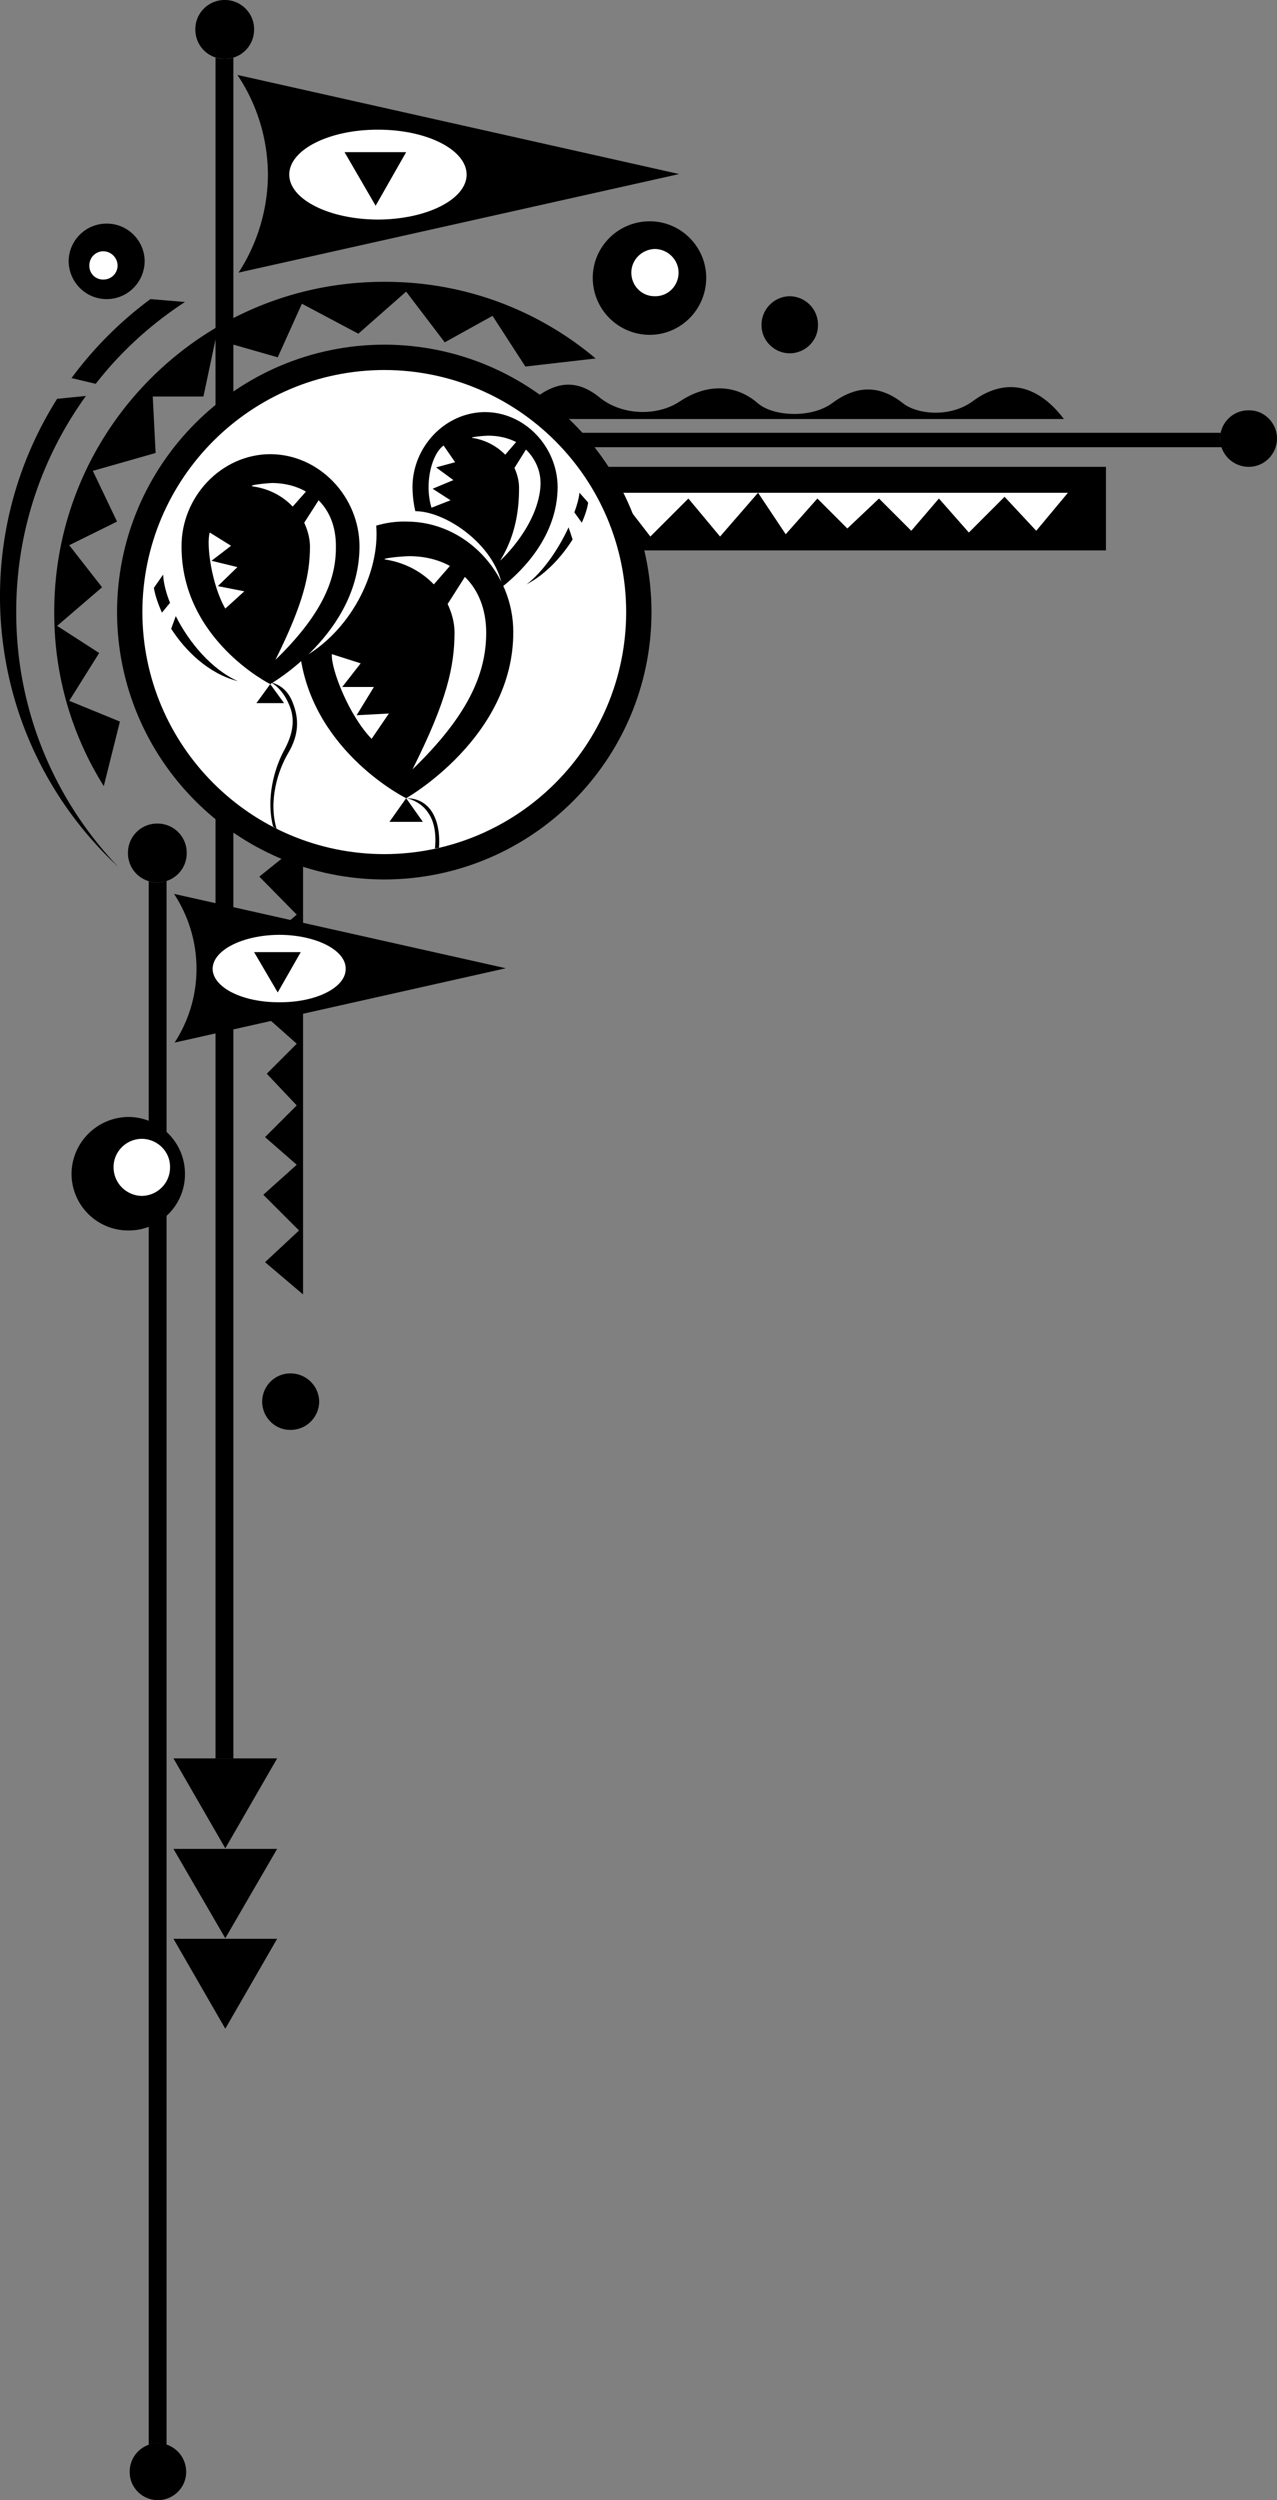 <svg width="295.626" height="578.401" viewBox="0 0 221.719 433.801" xmlns="http://www.w3.org/2000/svg"><rect x="0" y="0" width="221.719" height="433.801" fill="#808080" stroke="none"/><path style="fill:#000;fill-opacity:1;fill-rule:nonzero;stroke:none" d="M291.125 299.875h104.5c-4.973-6.531-10.684-6.895-15.8-3.102-4.012 2.957-9.708 2.266-12.098.403-3.97-3.137-7.961-3.313-12.403 0-3.722 2.652-10.226 2.207-12.8 0-3.794-3.313-8.762-3.52-13.5-.403-4.114 2.782-10.325 2.438-14.098-.699-4.559-3.68-8.309-2.039-11.403.403-3.117 2.39-11.054 3.078-14.199-.403l1.801 3.801m111.801 22.801v-14.5H297.625v14.5h105.3" transform="translate(-210.906 -227.176)"/><path style="fill:#fff;fill-opacity:1;fill-rule:nonzero;stroke:none" d="M313.523 312.676h82.801l-5.5 6.597-5.5-5.898-6.199 6.2-5.2-5.9-4.8 5.598-5.602-5.597-5.5 5.199-5.199-5.2-5.5 6.2-4.8-7.2-6.598 7.598-5.5-6.597-6.602 6.597-5.097-6.597-5.5 6.898.296-7.898" transform="translate(-210.906 -227.176)"/><path style="fill:#000;fill-opacity:1;fill-rule:nonzero;stroke:none" d="M427.727 308.176a4.985 4.985 0 0 1-5-4.903c.043-2.734 2.246-4.937 5-4.898 2.68-.04 4.882 2.164 4.898 4.898-.016 2.704-2.219 4.907-4.898 4.903" transform="translate(-210.906 -227.176)"/><path style="fill:#000;fill-opacity:1;fill-rule:nonzero;stroke:none" d="M422.727 303.273c.043-.336.078-.652.097-1h-124.8v2.5h125a7.334 7.334 0 0 1-.297-1.5m-159.204 65.602v82.898l-6.597-5.597 5.898-5.5-6.199-6.2 5.8-5.203-5.5-4.796 5.5-5.5-5.198-5.5 5.199-5.204-6.2-5.5 7.297-4.898-7.597-6.5 6.5-5.5-6.5-6.602 6.5-5.199-6.903-5.5 8 .301" transform="translate(-210.906 -227.176)"/><path style="fill:#000;fill-opacity:1;fill-rule:nonzero;stroke:none" d="M314.324 289.375c-9.914-8.348-22.719-13.344-36.699-13.3-31.664-.044-57.34 25.628-57.3 57.3-.04 11.09 3.105 21.438 8.6 30.2l2.802-11.2-8.801-3.602 5.199-8.296-7.3-4.704 7.8-6.699-5.7-7.3 8.302-4.098-4.204-8.801 10.903-3.102-.5-9.796h8.8l2.098-9.903 10.801 3.102 4.2-9.301 9.8 5.2 8.3-7.302 6.7 8.801 8.3-4.597 5.7 8.796 12.2-1.398m-55.302 242.898-9 15.602-9-15.602zm0 15.704-9 15.5-9-15.5zm0 15.597-9 15.602-9-15.602zm89-275.097c-2.707-.016-4.91-2.22-4.898-4.903a4.974 4.974 0 0 1 4.898-5c2.73.043 4.934 2.246 4.903 5 .031 2.684-2.172 4.887-4.903 4.903m-86.699 186.796c-2.68.028-4.883-2.175-4.898-4.898.015-2.715 2.219-4.914 4.898-4.898a4.964 4.964 0 0 1 5 4.898c-.039 2.723-2.246 4.926-5 4.898m-23 185.704c-2.722-.012-4.926-2.215-4.898-4.903-.028-2.746 2.176-4.953 4.898-5a4.982 4.982 0 0 1 4.903 5c.011 2.688-2.192 4.89-4.903 4.903m-8.898-381.903c3.625.004 6.562-2.93 6.597-6.597-.035-3.582-2.972-6.52-6.597-6.5-3.625-.02-6.563 2.918-6.602 6.5.04 3.668 2.977 6.601 6.602 6.597" transform="translate(-210.906 -227.176)"/><path style="fill:#fff;fill-opacity:1;fill-rule:nonzero;stroke:none" d="M228.824 275.676a2.44 2.44 0 0 0 2.5-2.403 2.52 2.52 0 0 0-2.5-2.5 2.425 2.425 0 0 0-2.398 2.5 2.345 2.345 0 0 0 2.398 2.403" transform="translate(-210.906 -227.176)"/><path style="fill:#000;fill-opacity:1;fill-rule:nonzero;stroke:none" d="M323.727 285.273c5.386-.011 9.793-4.418 9.796-9.898-.004-5.39-4.41-9.8-9.796-9.8-5.489 0-9.895 4.41-9.903 9.8a9.892 9.892 0 0 0 9.903 9.898" transform="translate(-210.906 -227.176)"/><path style="fill:#fff;fill-opacity:1;fill-rule:nonzero;stroke:none" d="M324.625 278.574c2.258.043 4.094-1.793 4.102-4.097-.008-2.223-1.844-4.063-4.102-4.102-2.27.04-4.11 1.879-4.102 4.102-.008 2.304 1.832 4.14 4.102 4.097" transform="translate(-210.906 -227.176)"/><path style="fill:#000;fill-opacity:1;fill-rule:nonzero;stroke:none" d="m225.824 295.875-5 .5c-6.941 11.008-10.64 24.2-9.8 38.2 1.058 17.054 8.726 32.167 20.402 43-10.996-11.524-17.73-27.075-17.7-44.2-.03-13.992 4.47-26.934 12.098-37.5m11.199-16.801a65.162 65.162 0 0 0-13.699 13.7l4.2 1c4.324-5.563 9.578-10.348 15.5-14.2l-6-.5m12.902-41.699c2.824.043 5.117-2.254 5.097-5.102.02-2.808-2.273-5.105-5.097-5.097-2.836-.008-5.13 2.289-5.102 5.097-.027 2.848 2.266 5.145 5.102 5.102m78.898 20-76.699-17.2c3.336 4.966 5.258 10.9 5.3 17.302a31.466 31.466 0 0 1-5.1 17l76.5-17.102" transform="translate(-210.906 -227.176)"/><path style="fill:#fff;fill-opacity:1;fill-rule:nonzero;stroke:none" d="M276.523 265.273c8.497-.027 15.387-3.515 15.403-7.796-.016-4.325-6.906-7.813-15.403-7.801-8.5-.012-15.39 3.476-15.398 7.8.008 4.282 6.898 7.77 15.398 7.797" transform="translate(-210.906 -227.176)"/><path style="fill:#000;fill-opacity:1;fill-rule:nonzero;stroke:none" d="m281.426 253.574-5.301 9.301-5.398-9.3zm-31.5-16.199c-.555.043-1.07-.066-1.602-.2v295.098h3.102V237.176c-.453.137-.965.242-1.5.199m-11.699 142.898a5.047 5.047 0 0 0 5.097-5.097 5.06 5.06 0 0 0-5.097-5.102 5.054 5.054 0 0 0-5.102 5.102 5.04 5.04 0 0 0 5.102 5.097" transform="translate(-210.906 -227.176)"/><path style="fill:#000;fill-opacity:1;fill-rule:nonzero;stroke:none" d="m298.727 395.176-57.602-12.903c2.453 3.743 3.898 8.2 3.898 13 0 4.711-1.398 9.094-3.796 12.801l57.5-12.898" transform="translate(-210.906 -227.176)"/><path style="fill:#fff;fill-opacity:1;fill-rule:nonzero;stroke:none" d="M259.426 401.074c6.367.051 11.547-2.57 11.5-5.8.047-3.239-5.133-5.864-11.5-5.899-6.406.035-11.582 2.66-11.602 5.898.02 3.23 5.196 5.852 11.602 5.801" transform="translate(-210.906 -227.176)"/><path style="fill:#000;fill-opacity:1;fill-rule:nonzero;stroke:none" d="m263.125 392.375-4 7-4.102-7zm-24.801 258.699a7.189 7.189 0 0 1 1.5.301V379.977a3.554 3.554 0 0 1-1.597.296c-.524.032-1.016-.07-1.5-.199v271.301a8.632 8.632 0 0 1 1.597-.3" transform="translate(-210.906 -227.176)"/><path style="fill:#000;fill-opacity:1;fill-rule:nonzero;stroke:none" d="M233.227 440.676c5.406.027 9.812-4.38 9.796-9.801.016-5.453-4.39-9.86-9.796-9.898-5.47.039-9.875 4.445-9.903 9.898.028 5.422 4.434 9.828 9.903 9.8" transform="translate(-210.906 -227.176)"/><path style="fill:#fff;fill-opacity:1;fill-rule:nonzero;stroke:none" d="M235.523 434.676c2.735-.04 4.938-2.242 4.903-5 .035-2.68-2.168-4.88-4.903-4.903-2.703.024-4.906 2.223-4.898 4.903a4.974 4.974 0 0 0 4.898 5" transform="translate(-210.906 -227.176)"/><path style="fill:#000;fill-opacity:1;fill-rule:nonzero;stroke:none" d="M231.227 333.375c.039-25.605 20.796-46.363 46.398-46.398 25.613.035 46.371 20.793 46.398 46.398-.027 25.605-20.785 46.367-46.398 46.398-25.602-.03-46.36-20.793-46.398-46.398" transform="translate(-210.906 -227.176)"/><path style="fill:#fff;fill-opacity:1;fill-rule:nonzero;stroke:none" d="M277.625 375.375c23.188-.027 41.977-18.816 42-42-.023-23.18-18.813-41.973-42-42-23.176.027-41.965 18.82-42 42 .035 23.184 18.824 41.973 42 42" transform="translate(-210.906 -227.176)"/><path style="fill:#000;fill-opacity:1;fill-rule:nonzero;stroke:none" d="M298.125 328.977c3.742-2.97 9.559-8.946 9.602-17.301-.043-6.961-5.668-12.98-12.602-13-6.953.02-12.582 6.039-12.602 13 .02 1.484.184 2.902.5 4.199 5.153-.031 13.786 5.734 15.102 13.102" transform="translate(-210.906 -227.176)"/><path style="fill:#fff;fill-opacity:1;fill-rule:nonzero;stroke:none" d="M297.727 324.477c2.53-4.067 3.328-8.418 3.296-12.801-.02-1.063-.289-2.2-.796-3.301l2-3.2c1.535 1.52 2.742 3.735 2.5 6.598-.625 6.97-7 12.704-7 12.704m-2-21.704c1.757.004 3.386.391 4.796 1.102l-1.898 2.2a10.078 10.078 0 0 0-5.602-2.9c-.898-.12 1.766-.398 2.704-.402m-7.801 1.704c-2.024 1.433-3.399 6.507-2.102 10.796l3.301-1.296-3.102-2 3.602-1.5-3-2.204 3.3-.898-2-2.898" transform="translate(-210.906 -227.176)"/><path style="fill:#000;fill-opacity:1;fill-rule:nonzero;stroke:none" d="M240.426 331.773c-.715-1.777-1.125-3.464-1.2-4.898l-1.601 2.3c.18 1.173.676 2.673 1.398 4.302l1.403-1.704m1 2.301-.801 2.2c2.512 3.867 6.457 7.765 11.602 9.101-4.618-2.078-8.5-6.719-10.801-11.3m70.5-16.2c.582-1.336.969-2.535 1.097-3.5l-1.5-1.7c-.136 1.067-.449 2.223-.898 3.4l1.3 1.8m-2.3.801c-1.828 3.965-4.566 7.828-7.3 9.898 3.363-1.777 6.109-4.789 8-7.8l-.7-2.098m-51.801 27.199s15.492-8.79 15.5-23.898c-.008-8.57-6.93-15.973-15.5-16-8.511.027-15.433 7.43-15.398 16-.035 16.191 15.398 23.898 15.398 23.898" transform="translate(-210.906 -227.176)"/><path style="fill:#fff;fill-opacity:1;fill-rule:nonzero;stroke:none" d="m263.727 317.875 2.5-3.898c1.863 1.867 3.043 4.578 3 8.097.043 6-2.711 12.008-10.5 19.602 4.902-9.875 5.984-14.805 6-19.7-.016-1.312-.356-2.714-1-4.101m-5.5-6.898c2.144.043 4.152.523 5.796 1.5l-2.296 2.597c-1.63-1.707-3.93-3.074-6.903-3.5-1.047-.207 2.23-.554 3.403-.597m-10.903 8.597c-.637 2.012.324 9.102 2.7 13.2l3.3-3-4.597-.899 3.398-3.3-4.5-1.098 3.398-2.602-3.699-2.3" transform="translate(-210.906 -227.176)"/><path style="fill:#000;fill-opacity:1;fill-rule:nonzero;stroke:none" d="m255.426 349.176 2.398-3.301 2.403 3.3zm0 0" transform="translate(-210.906 -227.176)"/><path style="fill:#000;fill-opacity:1;fill-rule:nonzero;stroke:none" d="M260.926 357.875c1.972-3.316 1.875-6.09.8-8.8-.718-1.884-2.039-3.09-3.8-3.5 0 0 1.883.874 3.097 3.698 1.278 2.73.715 5.38-.898 8.301-1.559 2.938-3.074 8.153-1.8 13 .171.156.394.274.6.403-1.464-4.95.302-10.215 2-13.102m2.2-16.398c2.582 16.437 18.3 24.199 18.3 24.199s18.645-10.54 18.598-28.801c.047-10.312-8.308-19.246-18.597-19.2-1.82-.046-3.559.223-5.2.7.688 8.27-4.59 18.574-13.101 23.102" transform="translate(-210.906 -227.176)"/><path style="fill:#fff;fill-opacity:1;fill-rule:nonzero;stroke:none" d="m288.625 331.977 3-4.704c2.273 2.23 3.691 5.5 3.7 9.704-.009 7.285-3.333 14.535-12.802 23.699 5.989-11.918 7.293-17.863 7.301-23.801-.008-1.555-.418-3.246-1.199-4.898m-6.602-8.301c2.559.008 4.977.586 7 1.699l-2.796 3.2c-1.977-2.06-4.754-3.712-8.301-4.302-1.301-.175 2.652-.59 4.097-.597m-13.5 17c-.171 2.582 2.954 10.629 6.903 14.699l3-4.398-5.602.296 3-4.898h-5.5l3.2-4.102-5-1.597" transform="translate(-210.906 -227.176)"/><path style="fill:#000;fill-opacity:1;fill-rule:nonzero;stroke:none" d="m278.523 369.773 2.903-4.097 2.898 4.097zm0 0" transform="translate(-210.906 -227.176)"/><path style="fill:#000;fill-opacity:1;fill-rule:nonzero;stroke:none" d="M285.727 367.773c-.973-1.34-2.418-2.097-4.204-2.097 0 0 2.348.433 3.704 2.5 1.078 1.496 1.453 3.703 1.199 6.199.258-.012.496-.07.699-.102.188-2.628-.277-4.91-1.398-6.5" transform="translate(-210.906 -227.176)"/></svg>
